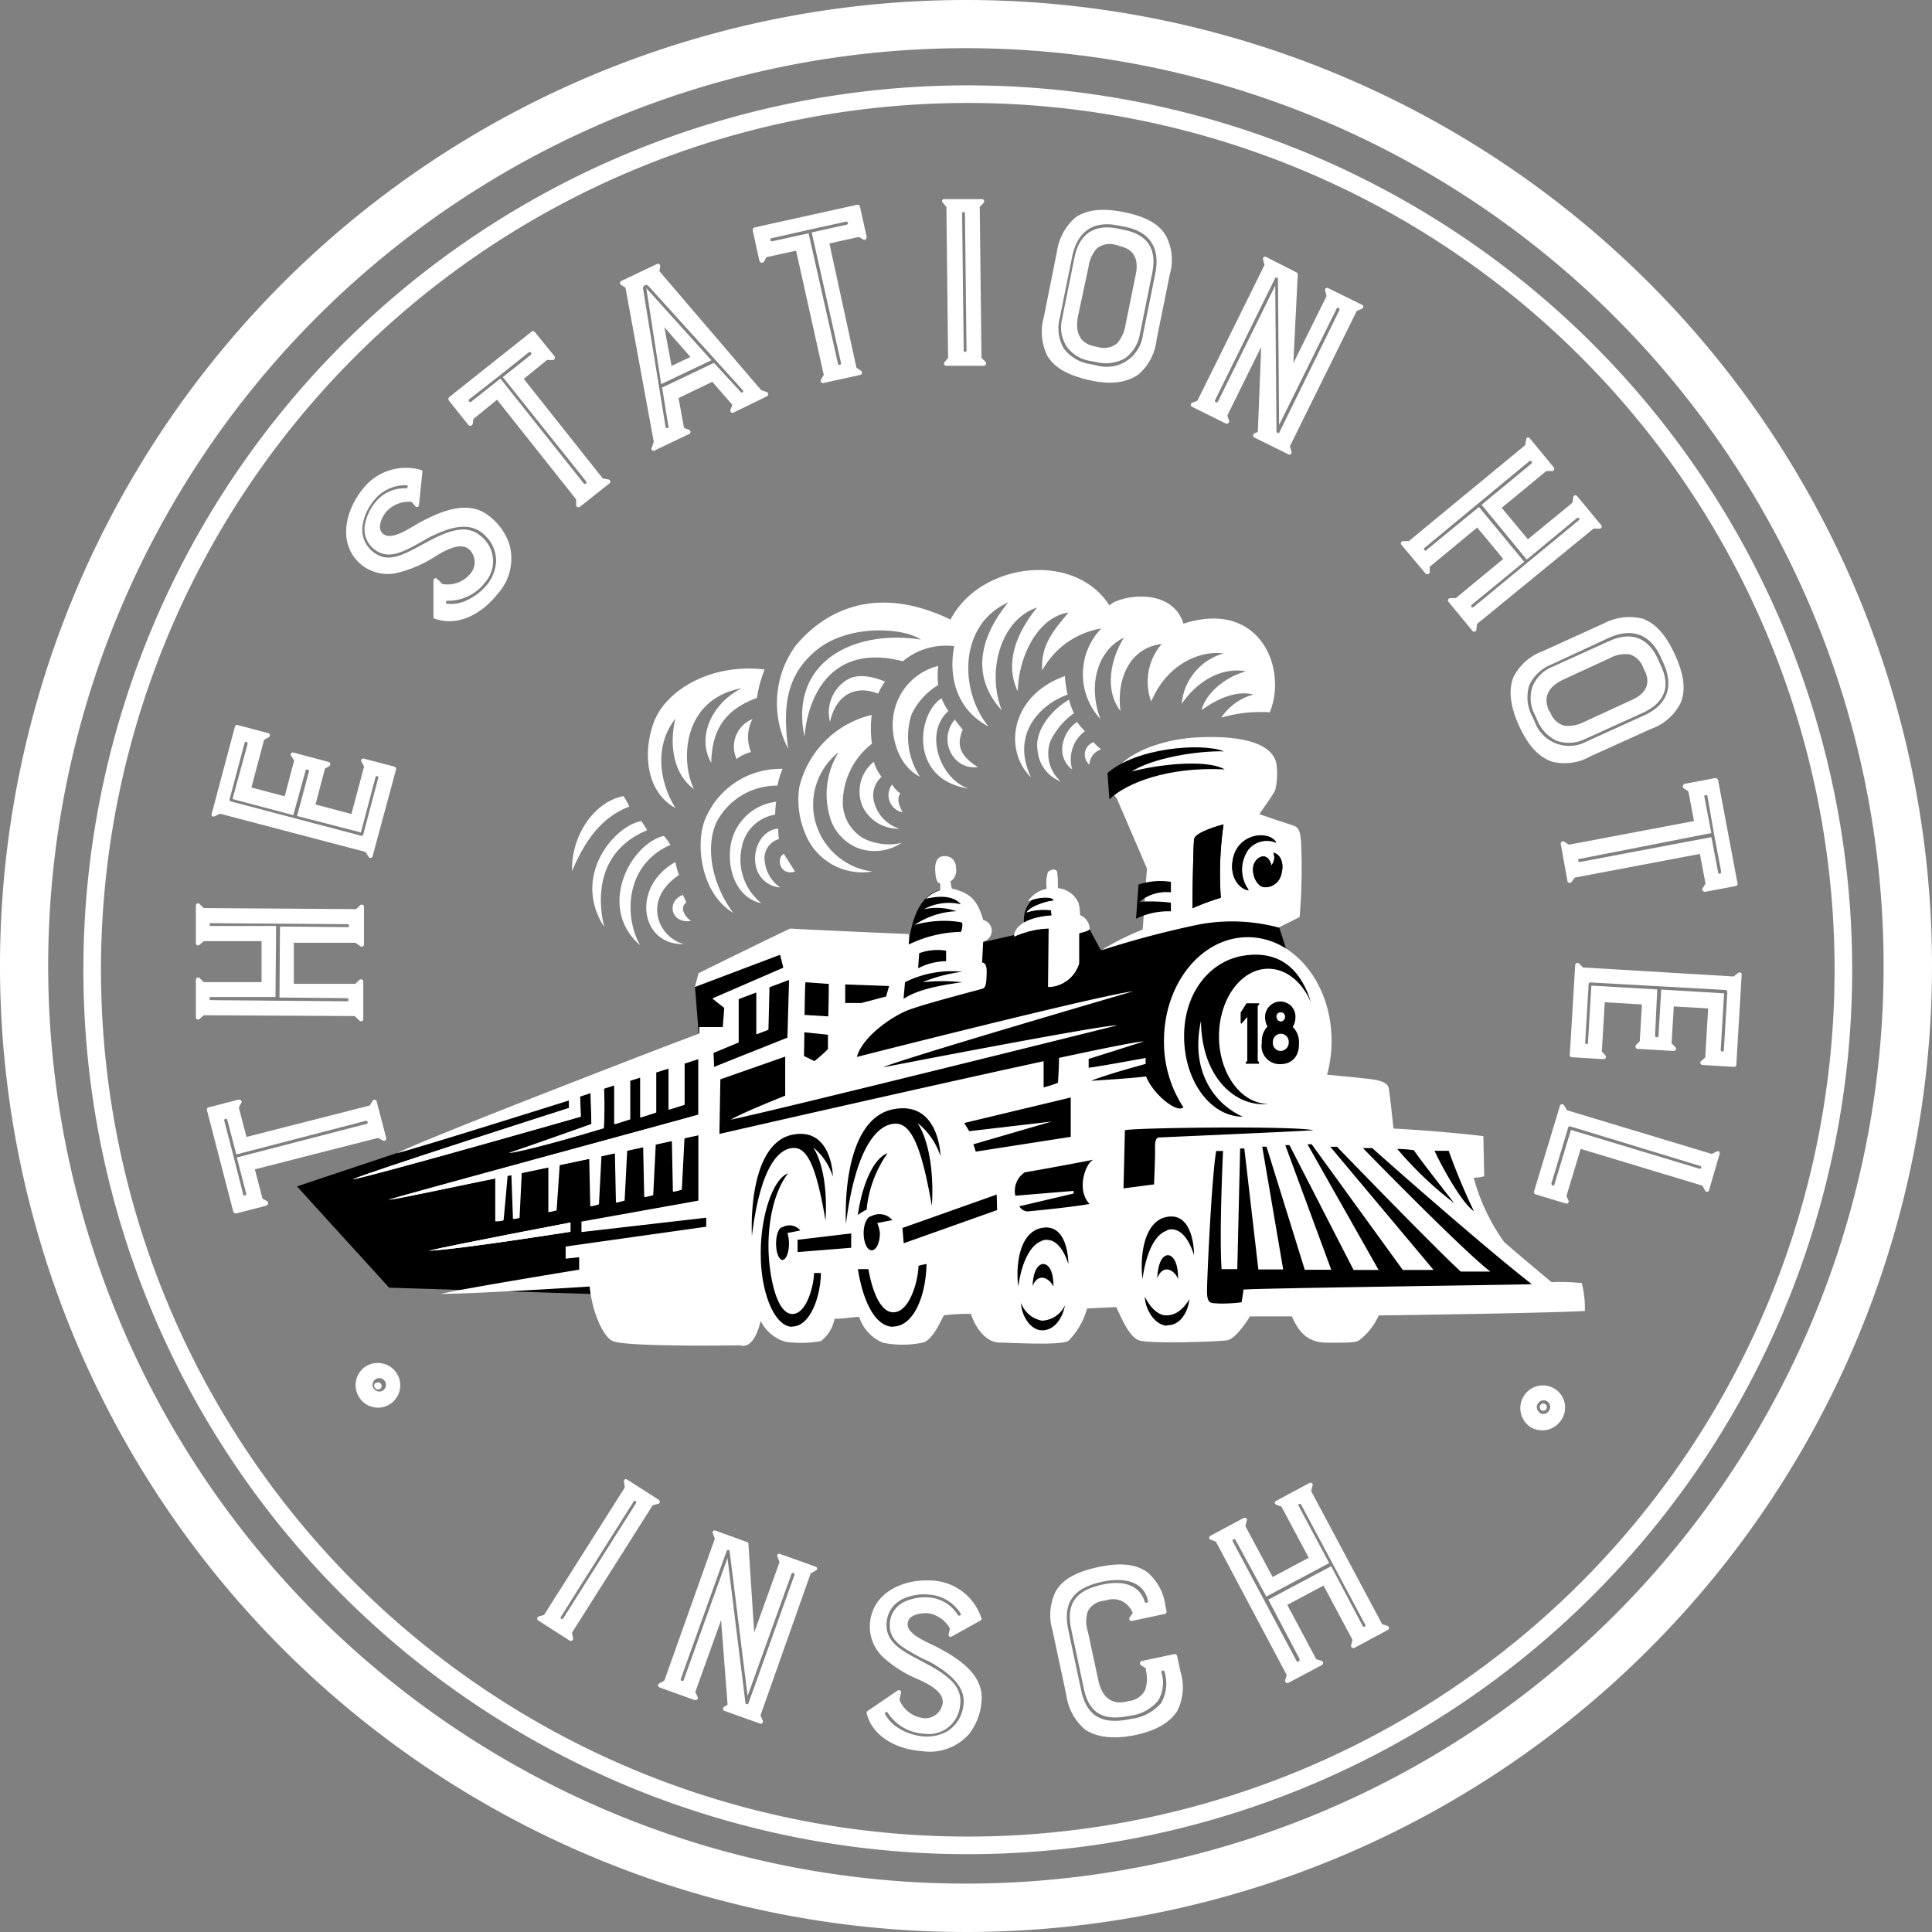 <?xml version="1.0" encoding="UTF-8"?>
<svg xmlns="http://www.w3.org/2000/svg" width="184.44" height="184.44" viewBox="0 0 184.44 184.44">
  <rect x="0" y="0" width="184.44" height="184.44" fill="#808080" stroke="none"/>
  <defs>
    <style>
      .cls-1 {
        fill: none;
      }

      .cls-2 {
        fill: #fff;
      }
    </style>
  </defs>
  <title>logo-1</title>
  <g id="Layer_2" data-name="Layer 2">
    <g id="Layer_3" data-name="Layer 3">
      <g>
        <path class="cls-1" d="M92.22,4.61a87.61,87.61,0,1,0,87.6,87.61A87.6,87.6,0,0,0,92.22,4.61ZM92.39,177a84.43,84.43,0,1,1,84.43-84.43A84.43,84.43,0,0,1,92.39,177Z"></path>
        <path class="cls-2" d="M92.39,8.15a84.43,84.43,0,1,0,84.43,84.43A84.43,84.43,0,0,0,92.39,8.15Zm0,167.18a82.75,82.75,0,1,1,82.75-82.75A82.75,82.75,0,0,1,92.39,175.33Z"></path>
        <path class="cls-2" d="M92.22,0a92.22,92.22,0,1,0,92.22,92.22A92.22,92.22,0,0,0,92.22,0Zm0,179.82a87.61,87.61,0,1,1,87.6-87.6A87.6,87.6,0,0,1,92.22,179.82Z"></path>
        <g>
          <path class="cls-2" d="M37.3,134a2.12,2.12,0,0,1-2.94-.5,2.15,2.15,0,0,1,.47-3,2.17,2.17,0,0,1,3,.53A2.14,2.14,0,0,1,37.3,134Zm-1.59-2.2a.64.64,0,0,0,.73,1,.64.64,0,1,0-.73-1Zm.18.25a.33.33,0,0,1,.48.06.34.34,0,1,1-.56.4A.32.32,0,0,1,35.89,132Z"></path>
          <path class="cls-2" d="M25.5,114.67a.25.25,0,0,1-.08.43l-2.86.74a.26.26,0,0,1-.29-.17L19.76,106a.21.21,0,0,1,.17-.29l2.86-.74c.17,0,.35.15.26.3l-.25.47.73,2.8,11.76-3,.28-.45a.21.21,0,0,1,.39.06l.91,3.5a.21.21,0,0,1-.31.23l-.47-.25-11.76,3,.73,2.8Zm-2.28-.62c0,.15.33.07.29-.08s-.46-1.78-.9-3.47L35,107.29c.18,0,.1-.33-.08-.29l-12.36,3.21c-.32-1.22-.65-2.51-.86-3.3a.15.15,0,1,0-.29.08l.91,3.5Z"></path>
          <path class="cls-2" d="M19.46,96.92l-.42.36a.2.2,0,0,1-.34-.15l0-3.59c0-.18.22-.3.34-.18l.42.4,5.51,0,0-3.91-5.51,0-.43.36a.2.2,0,0,1-.33-.16l0-3.61a.21.21,0,0,1,.34-.15l.41.4L34,86.79l.39-.38a.22.22,0,0,1,.36.15l0,3.62a.22.22,0,0,1-.36.14L33.92,90l-5.87,0,0,3.92,5.88,0,.39-.39a.23.23,0,0,1,.36.18l0,3.59a.21.21,0,0,1-.36.14L33.86,97Zm13.66-1.63-6.44-.06.05-6.78,6.45.06a.14.14,0,1,0,0-.28l-13-.1a.14.14,0,1,0,0,.27l6.18,0-.06,6.78-6.17,0c-.18,0-.19.3,0,.3l13,.11C33.33,95.59,33.3,95.29,33.12,95.29Z"></path>
          <path class="cls-2" d="M35.56,81.78a.21.21,0,0,1-.38,0l-.29-.45L21,77.68l-.5.24a.19.19,0,0,1-.29-.23l2.22-8.33a.2.2,0,0,1,.23-.15l2.91.77c.17,0,.3.27.08.4l-.44.25L24,75.18l3.18.84.9-3.41-.28-.45a.2.2,0,0,1,.23-.31l3.35.89a.22.22,0,0,1,.06.39l-.42.26-.9,3.41,3.43.91,1.21-4.54-.25-.44c-.11-.19.06-.36.26-.3l2.89.76a.23.23,0,0,1,.15.26Zm-1.1-2a.16.16,0,0,0,.22-.12l1.42-5.36a.14.14,0,1,0-.26-.07l-1.39,5.24L28.36,77.9l1.14-4.28c0-.14-.28-.23-.32-.08L28,77.82l-5.8-1.54L23.64,71c0-.17-.24-.28-.29-.07l-1.43,5.36a.18.18,0,0,0,.13.22Z"></path>
          <path class="cls-2" d="M34.61,54c-2.38-1.85-1.77-5.08,0-7.29a5.22,5.22,0,0,1,5.57-1.85c.11,0,.16.09.14.22L40,48.21a.19.19,0,0,1-.35.11l-.37-.41a2.89,2.89,0,0,0-2.45,1c-.34.43-.93,1.53-.24,2.07.86.66,2.59-.62,3.57-1.15,1.9-1,4.5-2.15,6.48-.61a5.65,5.65,0,0,1,2,2.78,5,5,0,0,1-1.15,4.71c-1.37,1.76-3.66,3.18-6,2.35-.09,0-.12-.09-.11-.2l0-3.45a.21.21,0,0,1,.37-.14l.47.48a2.81,2.81,0,0,0,2.61-.9,1.68,1.68,0,0,0-.08-2.44c-.88-.68-2.36.19-3.26.75a11.53,11.53,0,0,1-3.46,1.5A4,4,0,0,1,34.61,54Zm9.9,3.33a5.41,5.41,0,0,0,2-1.53,3.89,3.89,0,0,0,.85-2.13,3.31,3.31,0,0,0-1.06-2.55c-1.48-1.49-3.55-.7-5.35.19l-.76.44c-1.81,1-3.14,1.72-4.47.68a2.42,2.42,0,0,1-.91-2.16,4.73,4.73,0,0,1,1-2.29,3.55,3.55,0,0,1,3-1.36c.14-.08.16-.3,0-.29a3.79,3.79,0,0,0-3.14,1.48,4.85,4.85,0,0,0-1.07,2.45,2.7,2.7,0,0,0,1,2.41C37,53.81,38.44,53,40.29,52l.79-.42c2.45-1.29,3.84-1.36,5-.25a3.05,3.05,0,0,1,.21,4.29,4.41,4.41,0,0,1-3.61,1.73.15.15,0,0,0,0,.29A3.63,3.63,0,0,0,44.51,57.34Z"></path>
          <path class="cls-2" d="M45.13,40.47a.25.25,0,0,1-.42.1l-1.84-2.31a.27.27,0,0,1,0-.34l7.84-6.23a.22.22,0,0,1,.34,0L52.93,34c.11.15,0,.39-.17.37l-.54,0L50,36.17l7.55,9.51.53.09a.21.21,0,0,1,.11.37l-2.84,2.25A.22.22,0,0,1,55,48.2l0-.53-7.55-9.51L45.19,40Zm-.35-2.34c-.12.09.07.33.18.24l2.81-2.23,7.95,10c.11.15.35,0,.24-.18L48,36l2.67-2.12a.15.15,0,1,0-.19-.24l-2.83,2.25Z"></path>
          <path class="cls-2" d="M62.25,42.68l.16-.51-2.7-14.71-.39-.25a.21.21,0,0,1,0-.39l3.4-1.62a.22.22,0,0,1,.31.22l-.08.47,9.72,11.36.55.18a.23.23,0,0,1,0,.4L70,39.4a.21.21,0,0,1-.26-.28l.17-.48L68,36.45,64.78,38l.52,2.86.49.17a.22.22,0,0,1,0,.4l-3.24,1.55A.21.21,0,0,1,62.25,42.68Zm8.66-5.43-9-9.94a.3.3,0,0,0-.52.25l2.15,13.2c0,.16.29.13.28,0L63.21,37l4.95-2.36,2.58,2.81C70.83,37.55,71.05,37.38,70.91,37.25Zm-3-2.86-4.79,2.28L61.7,27.51Zm-2-.31-2.49-2.85.69,3.7Z"></path>
          <path class="cls-2" d="M72.92,25a.25.25,0,0,1-.42-.09L71.86,22a.26.26,0,0,1,.18-.29l9.77-2.16a.23.23,0,0,1,.29.19l.64,2.88c0,.18-.17.35-.32.25L82,22.62l-2.82.62L81.76,35.1l.44.3a.22.22,0,0,1-.07.39l-3.54.78a.22.22,0,0,1-.22-.32l.27-.46L76,23.93l-2.83.62Zm.7-2.25c-.14,0-.08.33.07.29l3.5-.77L80,34.73c0,.18.33.11.29-.07L77.49,22.19l3.32-.74a.15.15,0,1,0-.06-.29l-3.54.78Z"></path>
          <path class="cls-2" d="M90.51,34.16l-.16-14.4L90,19.34a.19.19,0,0,1,.15-.33l3.59,0a.21.21,0,0,1,.18.33l-.39.42.17,14.41.39.38a.23.23,0,0,1-.17.37l-3.59,0a.21.21,0,0,1-.15-.36ZM92,33.42a.14.14,0,1,0,.27,0l-.15-13a.14.14,0,1,0-.27,0Z"></path>
          <path class="cls-2" d="M100,34a5.22,5.22,0,0,1-.35-3.73l1.25-6.24a5.31,5.31,0,0,1,1.77-3.27c1.11-.76,2.59-.92,4.66-.5s3.36,1.14,4,2.29a5,5,0,0,1,.34,3.67l-1.26,6.23a5.09,5.09,0,0,1-1.74,3.31c-1.11.76-2.6,1-4.63.54S100.73,35.16,100,34Zm1.17-3.64a3.84,3.84,0,0,0,.39,2.91,3.86,3.86,0,0,0,2.53,1.49l.62.13a3.49,3.49,0,0,0,4.4-2.93l1.18-5.85c.49-2.42-.51-4-2.91-4.46l-.62-.12c-2.39-.49-3.92.56-4.41,3Zm.65,2.71a3.41,3.41,0,0,1-.42-2.66l1.18-5.85c.46-2.25,1.91-3.19,4.12-2.74l.62.13c2.25.45,3.14,1.83,2.68,4.1l-1.18,5.85a3.59,3.59,0,0,1-1.46,2.33,3.74,3.74,0,0,1-2.59.36l-.62-.12A3.45,3.45,0,0,1,101.85,33.11Zm5-9.63-.3-.06a2,2,0,0,0-1.79.32,3.22,3.22,0,0,0-.81,1.77l-1,4.67c-.42,2.07.62,2.74,1.59,2.93l.3.06a2,2,0,0,0,1.82-.34,3.33,3.33,0,0,0,.81-1.74l.95-4.67C108.88,24.33,107.84,23.69,106.84,23.48Z"></path>
          <path class="cls-2" d="M120.72,25.29l-.14-.53a.2.2,0,0,1,.29-.23L123.76,26c.08.05.15.11.13.21l-.42,8.46,3.17-6.4-.14-.54a.2.2,0,0,1,.28-.23l3.25,1.6a.2.2,0,0,1,0,.37l-.51.22-6.38,12.91.15.51a.21.21,0,0,1-.3.26l-3.24-1.6a.23.23,0,0,1,0-.4l.33-.13.32-8.12-3.23,6.54.17.53a.23.23,0,0,1-.32.24l-3.21-1.59a.21.21,0,0,1,0-.39l.5-.19Zm7.15,4.31a.15.15,0,0,0-.27-.13l-5.49,11.1L122,26.62c0-.1-.2-.2-.27-.06L116,38.2a.15.15,0,1,0,.27.14l5.47-11.08.12,13.91c0,.17.22.24.28.1Z"></path>
          <path class="cls-2" d="M145.6,42.5l.1-.55a.19.19,0,0,1,.35-.1l2.28,2.77c.12.14,0,.37-.14.35l-.57,0-4.26,3.51,2.5,3L150.11,48l.09-.55a.2.2,0,0,1,.36-.09l2.3,2.78a.2.2,0,0,1-.16.33l-.58,0L141,59.57l-.06.55a.21.21,0,0,1-.37.11l-2.3-2.79a.22.22,0,0,1,.18-.34l.53,0,4.53-3.74-2.49-3-4.53,3.75,0,.55a.24.24,0,0,1-.4.09L133.78,52a.21.21,0,0,1,.18-.34l.53,0Zm-9.41,10,5-4.1,4.32,5.23-5,4.1a.14.14,0,1,0,.18.21l10-8.25a.14.14,0,1,0-.17-.21l-4.77,3.94-4.31-5.23,4.76-3.93c.14-.12-.05-.35-.19-.24L136,52.3C135.83,52.44,136.05,52.65,136.19,52.53Z"></path>
          <path class="cls-2" d="M144.49,64.62a5.14,5.14,0,0,1,2.82-2.47l5.79-2.63a5.27,5.27,0,0,1,3.68-.47c1.27.45,2.26,1.55,3.13,3.47s1.05,3.4.51,4.63a5,5,0,0,1-2.77,2.42l-5.79,2.62a5,5,0,0,1-3.71.52c-1.26-.45-2.28-1.54-3.14-3.44S144,65.84,144.49,64.62Zm3.63-1.19a3.9,3.9,0,0,0-2.13,2,3.82,3.82,0,0,0,.27,2.92l.26.57a3.5,3.5,0,0,0,4.94,1.87l5.44-2.47c2.25-1,2.92-2.74,1.91-5l-.26-.57c-1-2.22-2.75-2.86-5-1.84Zm-1.82,2.12a3.44,3.44,0,0,1,1.92-1.9l5.43-2.46c2.09-.94,3.7-.32,4.63,1.74l.26.58c1,2.09.35,3.61-1.77,4.57l-5.43,2.46a3.54,3.54,0,0,1-2.73.18,3.7,3.7,0,0,1-1.82-1.89l-.26-.58A3.43,3.43,0,0,1,146.3,65.55ZM157,64l-.13-.27a2,2,0,0,0-1.3-1.26,3.13,3.13,0,0,0-1.91.37l-4.34,2c-1.92.87-1.86,2.1-1.45,3L148,68a2,2,0,0,0,1.34,1.28,3.37,3.37,0,0,0,1.89-.36l4.34-2C157.54,66.11,157.45,64.9,157,64Z"></path>
          <path class="cls-2" d="M160.73,75.25a.25.25,0,0,1,.1-.42l2.9-.55a.28.28,0,0,1,.29.2l1.85,9.83a.22.22,0,0,1-.19.28l-2.9.55c-.18,0-.34-.18-.25-.32l.29-.46-.54-2.84-11.94,2.26-.31.42a.22.22,0,0,1-.39-.08L149,80.57a.22.22,0,0,1,.33-.22l.45.29,11.94-2.26-.54-2.84ZM163,76c0-.15-.32-.1-.3,0s.34,1.81.67,3.53L150.77,82c-.18,0-.12.33.06.29l12.55-2.37c.24,1.25.49,2.55.64,3.35,0,.24.33.15.29-.06l-.67-3.55Z"></path>
          <path class="cls-2" d="M150.38,92.11a.22.22,0,0,1,.37-.13l.37.38,14.38.86.44-.34a.2.2,0,0,1,.33.17l-.51,8.6a.21.21,0,0,1-.2.2l-3-.18c-.18,0-.35-.2-.16-.37l.39-.34.28-4.69-3.28-.19-.21,3.52.37.38a.21.21,0,0,1-.17.35l-3.46-.2a.22.22,0,0,1-.13-.37l.35-.35.21-3.52-3.55-.21-.28,4.7.34.38c.14.16,0,.36-.2.35l-3-.18a.22.22,0,0,1-.2-.22Zm1.47,1.68c-.15,0-.18.08-.19.17l-.33,5.54a.14.14,0,1,0,.27,0l.32-5.41,6.29.37L158,98.9c0,.15.32.17.33,0l.26-4.43,6,.36-.32,5.41c0,.18.29.23.3,0l.33-5.53a.19.19,0,0,0-.17-.2Z"></path>
          <path class="cls-2" d="M149.74,114.62a.21.21,0,0,1-.27.27l-2.88-.87a.2.2,0,0,1-.15-.24l2.49-8.25a.22.22,0,0,1,.39,0l.27.46,13.82,4.17.48-.23c.18-.07.33,0,.27.24l-1,3.43a.2.2,0,0,1-.37.08l-.27-.49-11.62-3.51-1.36,4.5Zm.13-7.1c-.05,0-.13,0-.16.11L148.1,113c0,.18.24.26.29.09l1.58-5.22,12.23,3.69a.14.14,0,1,0,.08-.26Z"></path>
          <path class="cls-2" d="M148.55,132.67a2.11,2.11,0,0,1,.42,3,2.15,2.15,0,0,1-3,.47,2.18,2.18,0,0,1-.41-3A2.14,2.14,0,0,1,148.55,132.67Zm-1.6,2.18a.61.61,0,0,0,.88-.12.63.63,0,1,0-1-.76A.61.61,0,0,0,147,134.85Zm.18-.24a.34.34,0,1,1,.46-.06A.33.33,0,0,1,147.13,134.61Z"></path>
        </g>
        <g>
          <path class="cls-2" d="M51.94,154.17,59.65,142l-.08-.55a.19.19,0,0,1,.3-.2l3,1.92a.21.21,0,0,1,0,.38l-.56.15-7.71,12.17.12.54a.23.23,0,0,1-.34.21l-3-1.92a.22.22,0,0,1,.06-.39Zm1.61.17c-.11.18.11.32.23.14l6.95-11a.14.14,0,0,0-.23-.15Z"></path>
          <path class="cls-2" d="M68.24,146.9l-.19-.52a.19.19,0,0,1,.25-.26l3,1.09c.08,0,.16.09.15.18l.55,8.46,2.42-6.72-.2-.52a.19.19,0,0,1,.25-.26l3.41,1.22a.19.19,0,0,1,0,.36l-.49.28L72.6,163.76l.21.49a.21.21,0,0,1-.27.29l-3.4-1.22a.22.22,0,0,1,0-.39l.32-.17-.62-8.1-2.46,6.86.23.5a.23.23,0,0,1-.29.28l-3.37-1.21a.21.21,0,0,1,0-.39l.47-.25Zm7.6,3.46c.06-.17-.21-.3-.28-.1l-4.19,11.65-1.72-13.84c0-.1-.23-.17-.28,0L65,160.26a.15.15,0,1,0,.28.1l4.17-11.62,1.71,13.8c0,.17.24.21.29.07Z"></path>
          <path class="cls-2" d="M83.05,155c.22-3,3.24-4.31,6-4.11a5.21,5.21,0,0,1,4.64,3.59c.06.09,0,.18-.1.23l-2.74,1.53a.2.2,0,0,1-.29-.23l.13-.53A2.87,2.87,0,0,0,88.5,154c-.54,0-1.79.09-1.85,1-.08,1.08,2,1.8,2.95,2.32,1.89,1,4.29,2.54,4.11,5a5.75,5.75,0,0,1-1.19,3.21A5,5,0,0,1,88,167.17c-2.22-.15-4.68-1.26-5.27-3.63,0-.09,0-.15.11-.21l2.85-1.94a.21.21,0,0,1,.32.24l-.14.65A2.83,2.83,0,0,0,88,164a1.68,1.68,0,0,0,2-1.44c.08-1.11-1.47-1.85-2.43-2.28a11.34,11.34,0,0,1-3.18-2A4,4,0,0,1,83.05,155ZM85.82,165a5.35,5.35,0,0,0,2.36.77,4,4,0,0,0,2.24-.48A3.32,3.32,0,0,0,91.94,163c.42-2-1.4-3.33-3.14-4.33L88,158.3c-1.83-1-3.17-1.65-3.05-3.33a2.4,2.4,0,0,1,1.28-2,4.71,4.71,0,0,1,2.45-.47,3.54,3.54,0,0,1,2.78,1.71c.15.07.34,0,.23-.2a3.86,3.86,0,0,0-3-1.78,4.8,4.8,0,0,0-2.63.48,2.7,2.7,0,0,0-1.42,2.2c-.13,1.83,1.35,2.63,3.22,3.61l.78.42c2.45,1.32,3.27,2.43,3,4a3,3,0,0,1-3.44,2.57,4.41,4.41,0,0,1-3.45-2,.14.14,0,0,0-.25.14A3.52,3.52,0,0,0,85.82,165Z"></path>
          <path class="cls-2" d="M103.6,165.12a5.2,5.2,0,0,1-1.8-3.29l-1.33-6.22a5.1,5.1,0,0,1,.32-3.7c.68-1.16,2-1.87,4.07-2.31s3.54-.29,4.63.46a5,5,0,0,1,1.77,3.26l.11.5a.22.22,0,0,1-.19.26l-3.1.66a.22.22,0,0,1-.25-.32l.31-.44a2.23,2.23,0,0,0-.81-1,2,2,0,0,0-1.68-.22l-.29.06a1.91,1.91,0,0,0-1.51,1,3.06,3.06,0,0,0,0,1.92l1,4.66c.44,2.06,1.68,2.26,2.62,2.06l.3-.07a2,2,0,0,0,1.53-1,3.29,3.29,0,0,0,.09-1.93l0-.2-.46-.28a.23.23,0,0,1,.1-.42l3.06-.65a.24.24,0,0,1,.29.19l.31,1.47a5.06,5.06,0,0,1-.28,3.73c-.71,1.13-2,1.9-4,2.33S104.69,165.87,103.6,165.12ZM102,155.66l1.21,5.69c.56,2.62,2.12,3.31,4.75,2.75a4.51,4.51,0,0,0,2.88-1.51,3.78,3.78,0,0,0,.33-3c0-.18-.34-.12-.3.06a3.32,3.32,0,0,1-.32,2.72,4.09,4.09,0,0,1-2.65,1.42c-2.3.49-3.88,0-4.42-2.54l-1.21-5.69c-.52-2.44.4-3.75,3-4.29,3.36-.72,3.93,1.38,4,1.62a.16.16,0,1,0,.32-.07c-.41-2-2.53-2.21-4.36-1.82C102.66,151.57,101.38,152.8,102,155.66Z"></path>
          <path class="cls-2" d="M116.08,147.18l-.52-.2a.2.2,0,0,1,0-.37l3.16-1.69c.16-.08.37.05.32.21l-.15.56,2.6,4.86,3.45-1.84-2.6-4.87-.51-.2a.19.19,0,0,1,0-.36l3.19-1.71a.2.2,0,0,1,.29.23l-.14.55,6.78,12.71.53.16a.22.22,0,0,1,0,.39l-3.19,1.71a.23.23,0,0,1-.31-.25l.14-.52-2.77-5.18-3.46,1.84,2.77,5.19.53.16a.23.23,0,0,1,0,.4L123,160.65a.21.21,0,0,1-.3-.25l.13-.51Zm8,11.22-3-5.69,6-3.19,3,5.69a.14.14,0,1,0,.24-.13l-6.1-11.43c-.09-.16-.34-.06-.24.12l2.91,5.45-6,3.2L117.94,147c-.08-.16-.35,0-.26.14l6.1,11.43C123.88,158.73,124.13,158.56,124.05,158.4Z"></path>
        </g>
        <g>
          <g>
            <polygon points="74.71 90.24 66.35 94.22 66.7 98.64 37.81 110.1 28.35 113.26 37.15 122.93 57.71 123.57 69.67 121.61 76.2 91.92 74.71 90.24"></polygon>
            <path d="M86.75,90.2s.33-5.8,4.12-5.27l3,5L98,89s-1.31-2.56,2-4.12l4,3.8,1.07,2,7.69-2.91,7.51-.91.73-1.8,5.64,17.52L113.7,108.4l-44,7.31-2.27-10.83.71-4.36,2.4-5.14,8.6-3.82Z"></path>
            <g>
              <path class="cls-2" d="M106.62,76.23l2.88,6.7-.12,1.45-.21,3.25-.08,1.11a25.83,25.83,0,0,0-4,2,88.4,88.4,0,0,1,9.45-2.5,17.23,17.23,0,0,1,7.53.31l2-1a56.61,56.61,0,0,0,.18-6c-.06-1.38,0-2.41-.65-2.68-.37-.16-1.51-.49-3.36-1.14.24-.45,1.3-1.81,1.51-2.34a6.69,6.69,0,0,0,.14-2.16c-.14-2.54-4.08-3-7.44-2.84-3.57.14-7.07,1.57-8,3.32C105.32,74.73,106.62,76.23,106.62,76.23Z"></path>
              <path class="cls-2" d="M104,88.66a1.42,1.42,0,0,0-.92-1.29,4.1,4.1,0,0,0-.15-1.19A2.36,2.36,0,0,0,101,84.8s0-1.15-.08-1.54-.68-.2-.84,0a3.55,3.55,0,0,0-.11,1.6,2.69,2.69,0,0,0-1.79,1.19c.41-.26,2.25-.64,2.47-.07-.65,0-2.28.53-2.61,1.12a5.35,5.35,0,0,1,2.33-.19,1.74,1.74,0,0,0,.06.5c-2.46.16-3.59,1.06-3.59,2a8.8,8.8,0,0,1,3.29-.77l0,5.59A3.14,3.14,0,0,0,103,92s0-1.52,0-2.88C103.25,89,104,88.88,104,88.66Z"></path>
              <path class="cls-2" d="M54.47,116.71s-11.56,2.2-13.5,2.69c2.69-.1,13.5-1.81,13.5-1.81Z"></path>
              <path class="cls-2" d="M151,122.49a19.82,19.82,0,0,0-2.88-.09c-4.1-3.41-4.54-3.85-4.54-3.85a19.05,19.05,0,0,1-2.89-6.11,3.9,3.9,0,0,0,1-.15l-.08-3.83s-3.93-.48-8.58-.72c-.13-1.23-.33-3.1-.44-3.8s-1.05-.86-2.45-1c-1.22-.14-3-.3-3.45-.34a12.17,12.17,0,0,0,.43-3.23c0-5.47-3.57-9.9-8-9.9s-8,4.43-8,9.9a11.37,11.37,0,0,0,1.86,6.35.64.64,0,0,1-.24.1c-.76.13-2.69-1.45-3.33-3.06-1.27.18-5.24.42-5.24.42,1.4-.59,5.2-1.61,5.2-1.61V101s-5.44,1-5.44.92,0-.83,0-.83,4.91-1.54,5.26-1.67c-.56,0-3.74.64-8.09,1.57,0,.86-.09,2.33-.11,2.38a11.27,11.27,0,0,1-1.36.44v-2.5c-12,2.6-30.95,6.94-30.95,6.94l.09-5.21,6.19-2.17,0,3.73s-4.11,1.63-5.2,2.29c4.39-.9,36.89-9,36.89-9-1.05-.13-22.33,4-22.33,4,1.1-.61,23.84-7.25,23.84-7.25C105,95,81.8,100.9,81.8,100.9c.53-1.89,3.16-3.71,4.61-4.35s7.14-2.06,7.45-2.19.31-.88.33-1.37,0-1.07-.43-1.1c0-.08.1-2,.1-2a1.08,1.08,0,0,0,.82-1.06,1.06,1.06,0,0,0-.82-1c-.5-1.74-1.09-2.57-3-3-.08-.4-.13-.68-.13-.68A1.24,1.24,0,0,0,91.28,83c0-.94-.51-1.27-1.12-1.27s-.92.44-.88,1.37.24,1.23.48,1.23c0,.33,0,.66,0,.66a3.16,3.16,0,0,0-1.36.81c1.64-.37,2.69-.18,3.35.53a5,5,0,0,0-3.55.47,5.79,5.79,0,0,1,3.11.19,7.68,7.68,0,0,0-4,1.31,10.28,10.28,0,0,1,4.44-.26c.28.07,0,.92,0,.92a12,12,0,0,0-5,1.21,6.81,6.81,0,0,0,0-1s-11.23-.48-11.27-.53-8.8,4.27-8.8,4.27l-.33,1.31,8.12-3.07.31,1.23L68,95.32l1.14.9L69,98.05H66.76l0,.59s-25.89,9.93-28.89,11.46c1.66-.42,9.43-2.84,16.51-5.06v.73S34.86,112,33.67,112.6c2.71-.54,21.79-6,21.79-6l-.08-1.91,1-.33.08,2.94s-6.68,2.38-7.91,2.76c2.34-.33,9.08-2.38,9.08-2.38a35.82,35.82,0,0,0,0-3.73l1-.32v3.67l1.48-.47V103.2l1-.32v3.8l1.47-.47v-3.8l1.24-.39v3.91l1.47-.46v-3.91l1.37-.44c0,1,0,3,0,5.29-3.5,1-27.71,7.53-29.62,8.13.85-.08,7.38-1.49,10.24-2.06v4.11s.63,0,.65-.13.34-3.64.38-4.19l.51-.11h0l.15,4.22.49-.11.21-4.28,2.68-.56v4.28l.68-.16.3-4.32,2.92-.62.1,4.55.72-.18.24-4.6,1.39-.3.1,4.72.72-.18.25-4.77,1.63-.35.1,4.78.75-.18.25-4.84,1.64-.36.1,4.87.75-.19.25-4.92,1.43-.31c0,3.24,0,6.27,0,6.27l-11.16,2v1l11.91-1.37,0,.86L54,119v1.16l1.29-.14v1.19S44.31,123,42.09,123.52c3.33,0,14.2-.7,14.2-.7.2,2.16,1.18,4.7,2.17,5.19,1.22.61,12.23.42,12.23.42s1.23.6,1.93-2.33a3.86,3.86,0,0,0,2.39,2,11,11,0,0,0,3.35-.07,3.46,3.46,0,0,0,1.31-2.13c1,0,1.72-.18,2.35-.18a4,4,0,0,0,2.28,2.47,9.64,9.64,0,0,0,3.72,0c1-.14,1.87-2.27,2.09-2.62a17.83,17.83,0,0,1,2.58-.14c.29.93,1.23,2.76,2.79,2.74.91,0,5.91.32,6.55-.19a7.19,7.19,0,0,0,1.75-3.07l2.78-.13c.46.94,1.2,2.81,2.16,3.17s7.53.14,8.43,0,2.18-2.28,2.18-2.28l4,0c.6,1.34,1.36,2.47,3.26,2.51,2.26,0,2.69,0,3.11-.19a6.06,6.06,0,0,0,1.92-2.41c7.18-.1,15.61-.24,19.68-.42A9.47,9.47,0,0,0,151,122.49Z"></path>
            </g>
            <g>
              <path class="cls-2" d="M121.22,68c1.71-4.15-.91-10.81-8.24-8.46-1.18-3.72-6.39-2.58-7.06-1.73-3.34-5.25-12.35-4.1-15.18,1.34-7.49-3.62-12.36-.47-14.82,2.54a9.32,9.32,0,0,0-.68,9.77c-.53-4-.18-6.94,2.59-9.3,3.11-2.64,8.44-2.24,10.08-1.1-6.36-1-12.59,2.09-11.11,9.26.35-4,2.66-8.94,9.39-7.19a6.38,6.38,0,0,1,4.91-1.44c-.54,2.64.06,6,3.28,7.67-2.79-3.36-2.91-9.71,1.87-11.85-2.34,2.85-3.86,6.76-.62,10.3C94.17,64,95.56,59.14,99,58c-1.48,1.82-3.3,4.92-1.84,8,.07-3.32,1.91-7.09,4.84-7.52-1.45,1.75-2.67,3.15-2.5,5.52a7.88,7.88,0,0,1,5.63-4,6.31,6.31,0,0,0-.08,8.64c-1.3-3.5-.08-6.69,2.25-7.76-1,1.54-2.07,4.72-.33,7-.38-2.76.67-6,3.93-6.4a5.52,5.52,0,0,0-1,5.49c1.57-3.7,4.77-4.88,6.91-4.59a5.51,5.51,0,0,0-4,4.82c1.65-2.42,4.06-3.51,6.14-3.11-2.05.55-3.87,2.15-4.24,3.71,1.91-1.42,3.71-1.84,4.94-1.49a5.33,5.33,0,0,0-3.06,2.2A13.32,13.32,0,0,1,121.22,68Z"></path>
              <path class="cls-2" d="M98.44,74.23c-2.67-2.6-2-7.82,3.22-9.69a10.68,10.68,0,0,0,.26,1.77C99.24,67.27,96.47,70.14,98.44,74.23Z"></path>
              <path class="cls-2" d="M102.05,66.8c-1.92,1.13-3.29,3.14-3,4.81a3.49,3.49,0,0,0,2.22,3,3.57,3.57,0,0,1-1-3.84,7,7,0,0,1,2.25-2.68A9.39,9.39,0,0,1,102.05,66.8Z"></path>
              <path class="cls-2" d="M102.83,68.93c-1.16.67-2.29,3.11-.47,4.53a3.37,3.37,0,0,1,1.21-3.66A5.74,5.74,0,0,1,102.83,68.93Z"></path>
              <path class="cls-2" d="M104.39,70.85A1.27,1.27,0,0,0,104,73a1.59,1.59,0,0,1,1.13-1.46A4.58,4.58,0,0,1,104.39,70.85Z"></path>
              <path class="cls-2" d="M79.24,68.92a3.65,3.65,0,0,1,1.59-4c1.34-.85,3.28,0,3.66.15a6.28,6.28,0,0,0-.66,1.15C81.69,65.36,79.8,66.31,79.24,68.92Z"></path>
              <path class="cls-2" d="M89.57,63.57a5.74,5.74,0,0,0-4.31,5c-.19,1.3.23,4.39,2.56,5.58A7,7,0,0,1,87,68.26a6.54,6.54,0,0,1,2.56-2.86A7.65,7.65,0,0,1,89.57,63.57Z"></path>
              <path class="cls-2" d="M89.88,66.66c-2.36,1.53-3.07,7.79,2.6,8.62-2.69-.85-4.34-5.28-1.94-7.4A6.09,6.09,0,0,1,89.88,66.66Z"></path>
              <path class="cls-2" d="M91.15,68.7A2.84,2.84,0,0,0,91,72.23a2.49,2.49,0,0,0,2.35,1c-1.59-1-2.12-2-1.44-3.56C91.59,69.27,91.15,68.7,91.15,68.7Z"></path>
              <path class="cls-2" d="M83.22,68.25a9.32,9.32,0,0,0-6.92,6.93,8.28,8.28,0,0,0,.56,4.37,5.86,5.86,0,0,0,6.42,3.65,6.49,6.49,0,0,1-5.36-4.48,6.36,6.36,0,0,1,2.14-6.91,7.63,7.63,0,0,0-.71,6.57A4.56,4.56,0,0,0,82,81a4.68,4.68,0,0,0,4.07-.53A5.43,5.43,0,0,1,82.37,80a4,4,0,0,1-1.91-3.25A7.16,7.16,0,0,1,83.24,71,10.31,10.31,0,0,1,83.22,68.25Z"></path>
              <path class="cls-2" d="M83.42,72.72A3.65,3.65,0,0,0,82.35,77a3.76,3.76,0,0,0,3.5,2.11,3.6,3.6,0,0,1-2.48-2.95,2.37,2.37,0,0,1,.79-2A4.13,4.13,0,0,1,83.42,72.72Z"></path>
              <path class="cls-2" d="M85.17,74.88a1.68,1.68,0,0,0,1,2.67c-.45-.84-.53-1.36-.21-1.81A2.31,2.31,0,0,1,85.17,74.88Z"></path>
              <path class="cls-2" d="M73,63.91C67.7,63.3,63.48,66,62.4,69s-.65,6.64,2.08,8.14c-1.59-2.58-2-6,0-8.54-.65,2.66-.09,5.4,1.77,6.73C65,72.84,65,66.8,70.8,65.7c-3,1.55-4.27,4.8-2.9,7.12.06-3.19,1.37-5.11,4.36-6.19A11.91,11.91,0,0,1,73,63.91Z"></path>
              <path class="cls-2" d="M71.83,68.65a2.84,2.84,0,0,0-1.51,3.81,3.59,3.59,0,0,1,1.38-.66A3.73,3.73,0,0,1,71.83,68.65Z"></path>
              <path class="cls-2" d="M74.71,73.4a7.78,7.78,0,0,0-7.43,4.9c-.9,2.35-.36,7,2.72,8.85-2.08-2.79-2.67-6.31-1.6-8.65A6.48,6.48,0,0,1,74.22,75,7.5,7.5,0,0,1,74.71,73.4Z"></path>
              <path class="cls-2" d="M74.1,76.54a5,5,0,0,0-4.41,4.78c-.14,2,.74,4.42,3,4.91a5.37,5.37,0,0,1-1.87-5.38A3.86,3.86,0,0,1,74,77.77,9.62,9.62,0,0,1,74.1,76.54Z"></path>
              <path class="cls-2" d="M74.28,79.1c-1.75.2-2.38,2.19-2.16,3.35a2.56,2.56,0,0,0,2.36,2.27A3.5,3.5,0,0,1,73,82.18a1.89,1.89,0,0,1,1.37-2.08C74.31,79.8,74.28,79.1,74.28,79.1Z"></path>
              <path class="cls-2" d="M74.83,81.52c-.69.27-.51,2.13,1.07,1.69C75.45,82.48,74.83,81.52,74.83,81.52Z"></path>
              <path class="cls-2" d="M59.52,76c-2.79.54-5,3.76-4.91,7.16C55.9,80.12,57.48,78,60.08,77A7.42,7.42,0,0,0,59.52,76Z"></path>
              <path class="cls-2" d="M61.22,78.39c-2.56.44-6.68,5.23-3.54,10.1-.74-3.09-.49-7.32,4.1-9.23A8,8,0,0,0,61.22,78.39Z"></path>
              <path class="cls-2" d="M63.37,79.8c-3.26.8-6.38,6.89-2.26,10.44C59.6,87.6,59.58,82.61,64,80.66A4.5,4.5,0,0,0,63.37,79.8Z"></path>
              <path class="cls-2" d="M64.47,82.3c-4.21,2.34-3.38,7.94.82,7.83-2.41-.61-4.06-4.18-.47-6.6A8.42,8.42,0,0,1,64.47,82.3Z"></path>
              <path class="cls-2" d="M65.19,85.43c-1.62.64-1.15,2.78.77,2.49-.68-.5-1.08-1.32-.44-1.76C65.46,86,65.19,85.43,65.19,85.43Z"></path>
            </g>
            <path class="cls-2" d="M100.05,94.21l.06-5.59a8.8,8.8,0,0,0-3.29.77c0-.92,1.13-1.82,3.58-2a2,2,0,0,1-.05-.5A5.35,5.35,0,0,0,98,87.1c.33-.59,2-1.07,2.61-1.12-.22-.57-2.06-.19-2.48.07a2.73,2.73,0,0,1,1.8-1.19,3.55,3.55,0,0,1,.11-1.6c.15-.2.79-.4.83,0s.08,1.54.08,1.54a2.38,2.38,0,0,1,2,1.38,4.1,4.1,0,0,1,.15,1.19,1.43,1.43,0,0,1,.92,1.29c0,.22-.77.36-1,.42,0,1.36,0,2.88,0,2.88A3.15,3.15,0,0,1,100.05,94.21Z"></path>
            <path class="cls-2" d="M54.31,104.38v1.39S34.83,112,33.64,112.6c2.71-.54,21.78-6,21.78-6l-.1-2.51Z"></path>
            <path class="cls-2" d="M56.38,103.89l.1,3.44s-6.68,2.38-7.91,2.76c2.34-.33,9.07-2.38,9.07-2.38a35.24,35.24,0,0,0,0-4.21A7.06,7.06,0,0,0,56.38,103.89Z"></path>
            <polygon class="cls-2" points="58.7 103.11 58.7 107.33 60.17 106.86 60.17 102.44 58.7 103.11"></polygon>
            <polygon class="cls-2" points="61.18 102.46 61.18 106.68 62.65 106.21 62.65 101.79 61.18 102.46"></polygon>
            <polygon class="cls-2" points="63.89 101.72 63.89 105.93 65.36 105.47 65.36 101.05 63.89 101.72"></polygon>
            <path class="cls-2" d="M67.19,106.29s-28,7.61-30,8.25c.85-.08,7.38-1.49,10.23-2.06v4.11s.64,0,.66-.13.33-3.64.38-4.19l.51-.11h0l.14,4.22.49-.11.21-4.28c7.61-1.57,17.42-3.73,17.42-3.73Z"></path>
            <polygon class="cls-2" points="52.45 111.18 52.45 115.71 53.14 115.55 53.46 110.82 52.45 111.18"></polygon>
            <polygon class="cls-2" points="56.35 110.33 56.46 115.16 57.18 114.98 57.44 109.97 56.35 110.33"></polygon>
            <polygon class="cls-2" points="58.8 109.96 58.91 114.8 59.63 114.62 59.89 109.61 58.8 109.96"></polygon>
            <polygon class="cls-2" points="61.5 109.29 61.61 114.28 62.36 114.1 62.62 108.92 61.5 109.29"></polygon>
            <polygon class="cls-2" points="64.24 108.77 64.35 113.77 65.09 113.58 65.36 108.4 64.24 108.77"></polygon>
            <path class="cls-2" d="M54.44,116.71s-11.56,2.2-13.5,2.69c2.69-.1,13.5-1.81,13.5-1.81Z"></path>
            <path d="M87.75,91a5.06,5.06,0,0,1,2.57-.24c0,.24,0,1,0,1a5.94,5.94,0,0,0-2.67.68Zm-1.36,2.77a9.92,9.92,0,0,1,5.46-1,14.86,14.86,0,0,0-3.78,1,17.55,17.55,0,0,1,3.8,0c-2.65.35-4.5.83-5.6,1.59C86.25,95.24,86.41,93.82,86.39,93.77Zm-5.7.21,4.19.15-.29,1-2.35.62H80.69Zm-3.79-.21,2.22.16s0,1.55-.05,3.1l-2.26-.14C76.83,95.28,76.86,93.77,76.9,93.77Zm-.11,4.78,2.25.23c0,.79,0,1.36,0,1.38a16.48,16.48,0,0,1-1.29,1.14l-1-.49S76.78,99.8,76.79,98.55Zm8.52,7.34c4.1-.78,4.47,3.86,4.47,4.47a6.76,6.76,0,0,0-2.19-3.16c1.14,1.75,1.57,4.86,1.37,7.92-.92-5.27-1.87-7.85-3.45-7.85s-3.78,1.92-4.75,9.57C80.61,113.25,81.21,106.66,85.31,105.89ZM84,117.73c0,.9-.35,1.63-.78,1.63s-.77-.73-.77-1.63.33-1.59.74-1.63l0,0a1.62,1.62,0,0,1,2,.38l-1.45.28A3,3,0,0,1,84,117.73ZM81.89,116c.43-3,1.53-5.43,2.84-5.91a11.22,11.22,0,0,0-2,5.4A3.54,3.54,0,0,0,81.89,116ZM68.12,100.52l2.4-1V95.38l1.68-.63v4l1.16-.44.1-4.06,1.87-.7-.16,5.51-7,2.79ZM71.78,118c-.13-3.17.39-9,3.9-9.68s3.83,3.42,3.83,4a6,6,0,0,0-1.88-2.79c1,1.55,1.35,4.29,1.18,7-.79-4.65-1.6-6.94-3-6.94S72.61,111.22,71.78,118Zm3.54.72c0,.86-.28,1.56-.62,1.56s-.61-.7-.61-1.56.27-1.56.61-1.56a1.33,1.33,0,0,1,1.7.31l-1.23.24A3.26,3.26,0,0,1,75.32,118.7Zm.31,7.94c-1.68,0-2.95-3.19-3-6.65-.09-3.69,1.09-7.42,2.6-8-1.6,2.1-2,5.53-1.83,8s.87,5.43,2.25,5.43,2.06-2.81,2.06-3.91l.66,0C78.33,123.89,77.3,126.64,75.63,126.64Zm5.63-7.54-5.12.41v-1.17l5.12-.61Zm4,7.54c-1.61,0-2.84-2.21-3.36-5.5.37,0,.7,0,1,0,.38,2.14,1.16,4.12,2.38,4.12,1.61,0,2.4-3.18,2.4-4.43a5.15,5.15,0,0,1,.77-.18C88.4,123.74,87.2,126.64,85.25,126.64Zm9.93-11.14-8.92,3.17-.12-1.46,9-3.19ZM99.48,127c-1.14,0-2-1.5-2-2.61a2.61,2.61,0,0,0,2,1.69,2.55,2.55,0,0,0,2.19-1.47C101.42,125.88,100.66,127,99.48,127Zm-.91-4.19c.09-1.85.72-2.12,1-2.14s1,.24,1,2.14C100.15,122,99.12,121.45,98.57,122.78Zm.91-4.35c-.92.28-1.88,1.64-2.27,4.35-.26-2,.09-5.2,2.27-5.59s2.51,2.42,2.51,3.45C101.46,119,100.58,118.1,99.48,118.43Zm4.47-3.51c-2.1.36-5.88.7-5.88.7a1,1,0,0,1-.76-.49l5.18-1.22v-.25l-5.56.46a2.14,2.14,0,0,1,.89-2.23c3.05-.52,6.59-1.21,6.59-1.21C103.69,110.92,102.69,113.52,104,114.92Zm-1.73-6.42-9.07,1.41-.22-.7,7.46-2.17-7.86.92-.48-.78,10.17-2.44Zm36.08,1.33a60.63,60.63,0,0,0,2.4,5.75c-1.15-.71-3.23-4.57-3.75-5.75Zm-3.29,0c.84,1.22,3.82,5,3.82,5a34.87,34.87,0,0,1-5.44-5.18A13.76,13.76,0,0,1,135,109.81Zm-27.75,3.59v-.12l.13-5.43c.66-.24,16.1-.44,18,0-2.14.14-14.36.67-14.74.69s-.4.6-.38,1.2-.1,3.28-.1,3.28Zm4.15,13.11c-1.18-.05-2.11-1.6-2.11-2.77.53,1.11,1.3,1.77,2,1.78s1.48-.28,2.25-1.55C113.4,125.34,112.62,126.56,111.41,126.51Zm-.94-4.46c.09-2,.74-2.25,1-2.27s1,.26,1,2.27C112.1,121.19,111,120.64,110.47,122.05Zm.94-4.62c-1,.3-1.94,1.75-2.34,4.62-.26-2.09.09-5.52,2.34-5.93s2.58,2.57,2.58,3.66C113.44,118.08,112.53,117.08,111.41,117.43Zm7.29,5.69c0,.09-.17,1.15-.17,1.15a13.85,13.85,0,0,1-2.21.12c-.74-.07-1.12.12-1.09-1.37s.42-10.4.87-13.19h.66s-.38,7.83-.14,11.28l1.5,0,.27-11.52h.4l1.34,11.55,2.37,0-2-11.72h.41l3.65,11.75,2.53,0-4.39-11.9h.4l6.12,11.92,2.39,0-6.79-12h.4l8.7,12,2.94,0L127,109.48h.64s9.08,9.4,11.81,11.91l2.83,0c-2.64-2-12.17-11.79-12.17-11.79H131c2,1.8,10.95,9.67,15.24,13C143.61,122.67,118.67,123,118.7,123.12Z"></path>
            <g>
              <path d="M111.78,87s0-.37,0-.83a17,17,0,0,0-3-.08,4,4,0,0,1,3-.9c0-.45,0-.84,0-1a6.4,6.4,0,0,0-3.09.26l-.24,3.26A7.07,7.07,0,0,1,111.78,87Z"></path>
              <path d="M114,80.12c-.08.73-.17,5.43-.15,6.58a22.68,22.68,0,0,1,2.7-1,32.84,32.84,0,0,1,.26-7S114.08,79.4,114,80.12Z"></path>
              <path d="M116.92,73.45c-1.89-1.06-6.8-.38-8.89.21,2-1.31,6.31-2,8.82-1.93-2.1-.86-8.41-.34-11.12,2.07l.18,2.5C107.55,74.76,111.43,73.18,116.92,73.45Z"></path>
              <path d="M121.85,80.42c-.71-1.19-3.63-.91-4.14,1.53-.42,2,.89,3,1.5,3a3.36,3.36,0,0,1,0-4A2.28,2.28,0,0,1,121.85,80.42Z"></path>
              <path d="M121.56,81.4a1.17,1.17,0,0,1-.18,1.21c-.37-1.41-1.49-.82-1.71,0s.29,2,1.08,2.09a1.57,1.57,0,0,0,1.58-1.3C122.57,82.59,122.37,81.6,121.56,81.4Z"></path>
              <path d="M116.54,85.71a22.68,22.68,0,0,0-2.7,1c0-1.15.07-5.85.15-6.58s2.81-1.42,2.81-1.42A32.84,32.84,0,0,0,116.54,85.71Zm2.67-.71c-.61,0-1.92-1-1.5-3,.51-2.44,3.43-2.72,4.14-1.53a2.28,2.28,0,0,0-2.65.62A3.36,3.36,0,0,0,119.21,85Zm3.12-1.6a1.57,1.57,0,0,1-1.58,1.3c-.79,0-1.3-1.28-1.08-2.09s1.34-1.41,1.71,0a1.17,1.17,0,0,0,.18-1.21C122.37,81.6,122.57,82.59,122.33,83.4Z"></path>
            </g>
          </g>
          <g>
            <g>
              <path d="M118.57,97.66c0,.07-.13.06-.13,0l0-1a.08.08,0,0,1,0,0l.56-.88a.09.09,0,0,1,.08,0h1.07a.07.07,0,0,1,.05.12l-.13.14v5.23l.13.14s0,.14-.05.14h-1.2s-.08-.08,0-.14l.12-.14V97.08l-.32.38Z"></path>
              <path d="M120.46,99.55v-.08A2,2,0,0,1,121,98a1.93,1.93,0,0,1-.23-.89,1.48,1.48,0,0,1,1.48-1.5,1.53,1.53,0,0,1,1,.41,1.67,1.67,0,0,1,.31.47,1.52,1.52,0,0,1,.11.62,1.79,1.79,0,0,1-.26.93,2,2,0,0,1,.6,1.51v.1a2.55,2.55,0,0,1-.12.81,1.58,1.58,0,0,1-.93,1,2,2,0,0,1-.75.13A1.73,1.73,0,0,1,120.46,99.55Zm1.82.78a.8.8,0,0,0,.75-.83.76.76,0,0,0-.75-.81.75.75,0,0,0-.56.24.78.78,0,0,0-.2.57A.75.75,0,0,0,122.28,100.33Zm0-2.81a.44.44,0,0,0,.4-.46.41.41,0,0,0-.4-.42.39.39,0,0,0-.42.42A.45.45,0,0,0,122.28,97.52Z"></path>
            </g>
            <path d="M118.62,91.25c3.94-.68,5.75,1.83,6.54,4.46-.82-1.93-2.34-3.23-4.08-3.23-2.6,0-4.71,2.89-4.71,6.45s2.11,6.45,4.71,6.45c-2.93.36-6.37-2.31-6.43-7.93-1.12,5.17,1.65,8.15,4,9.16-3.1,0-5.61-3.44-5.61-7.68S115.56,91.77,118.62,91.25Z"></path>
          </g>
        </g>
      </g>
    </g>
  </g>
</svg>
